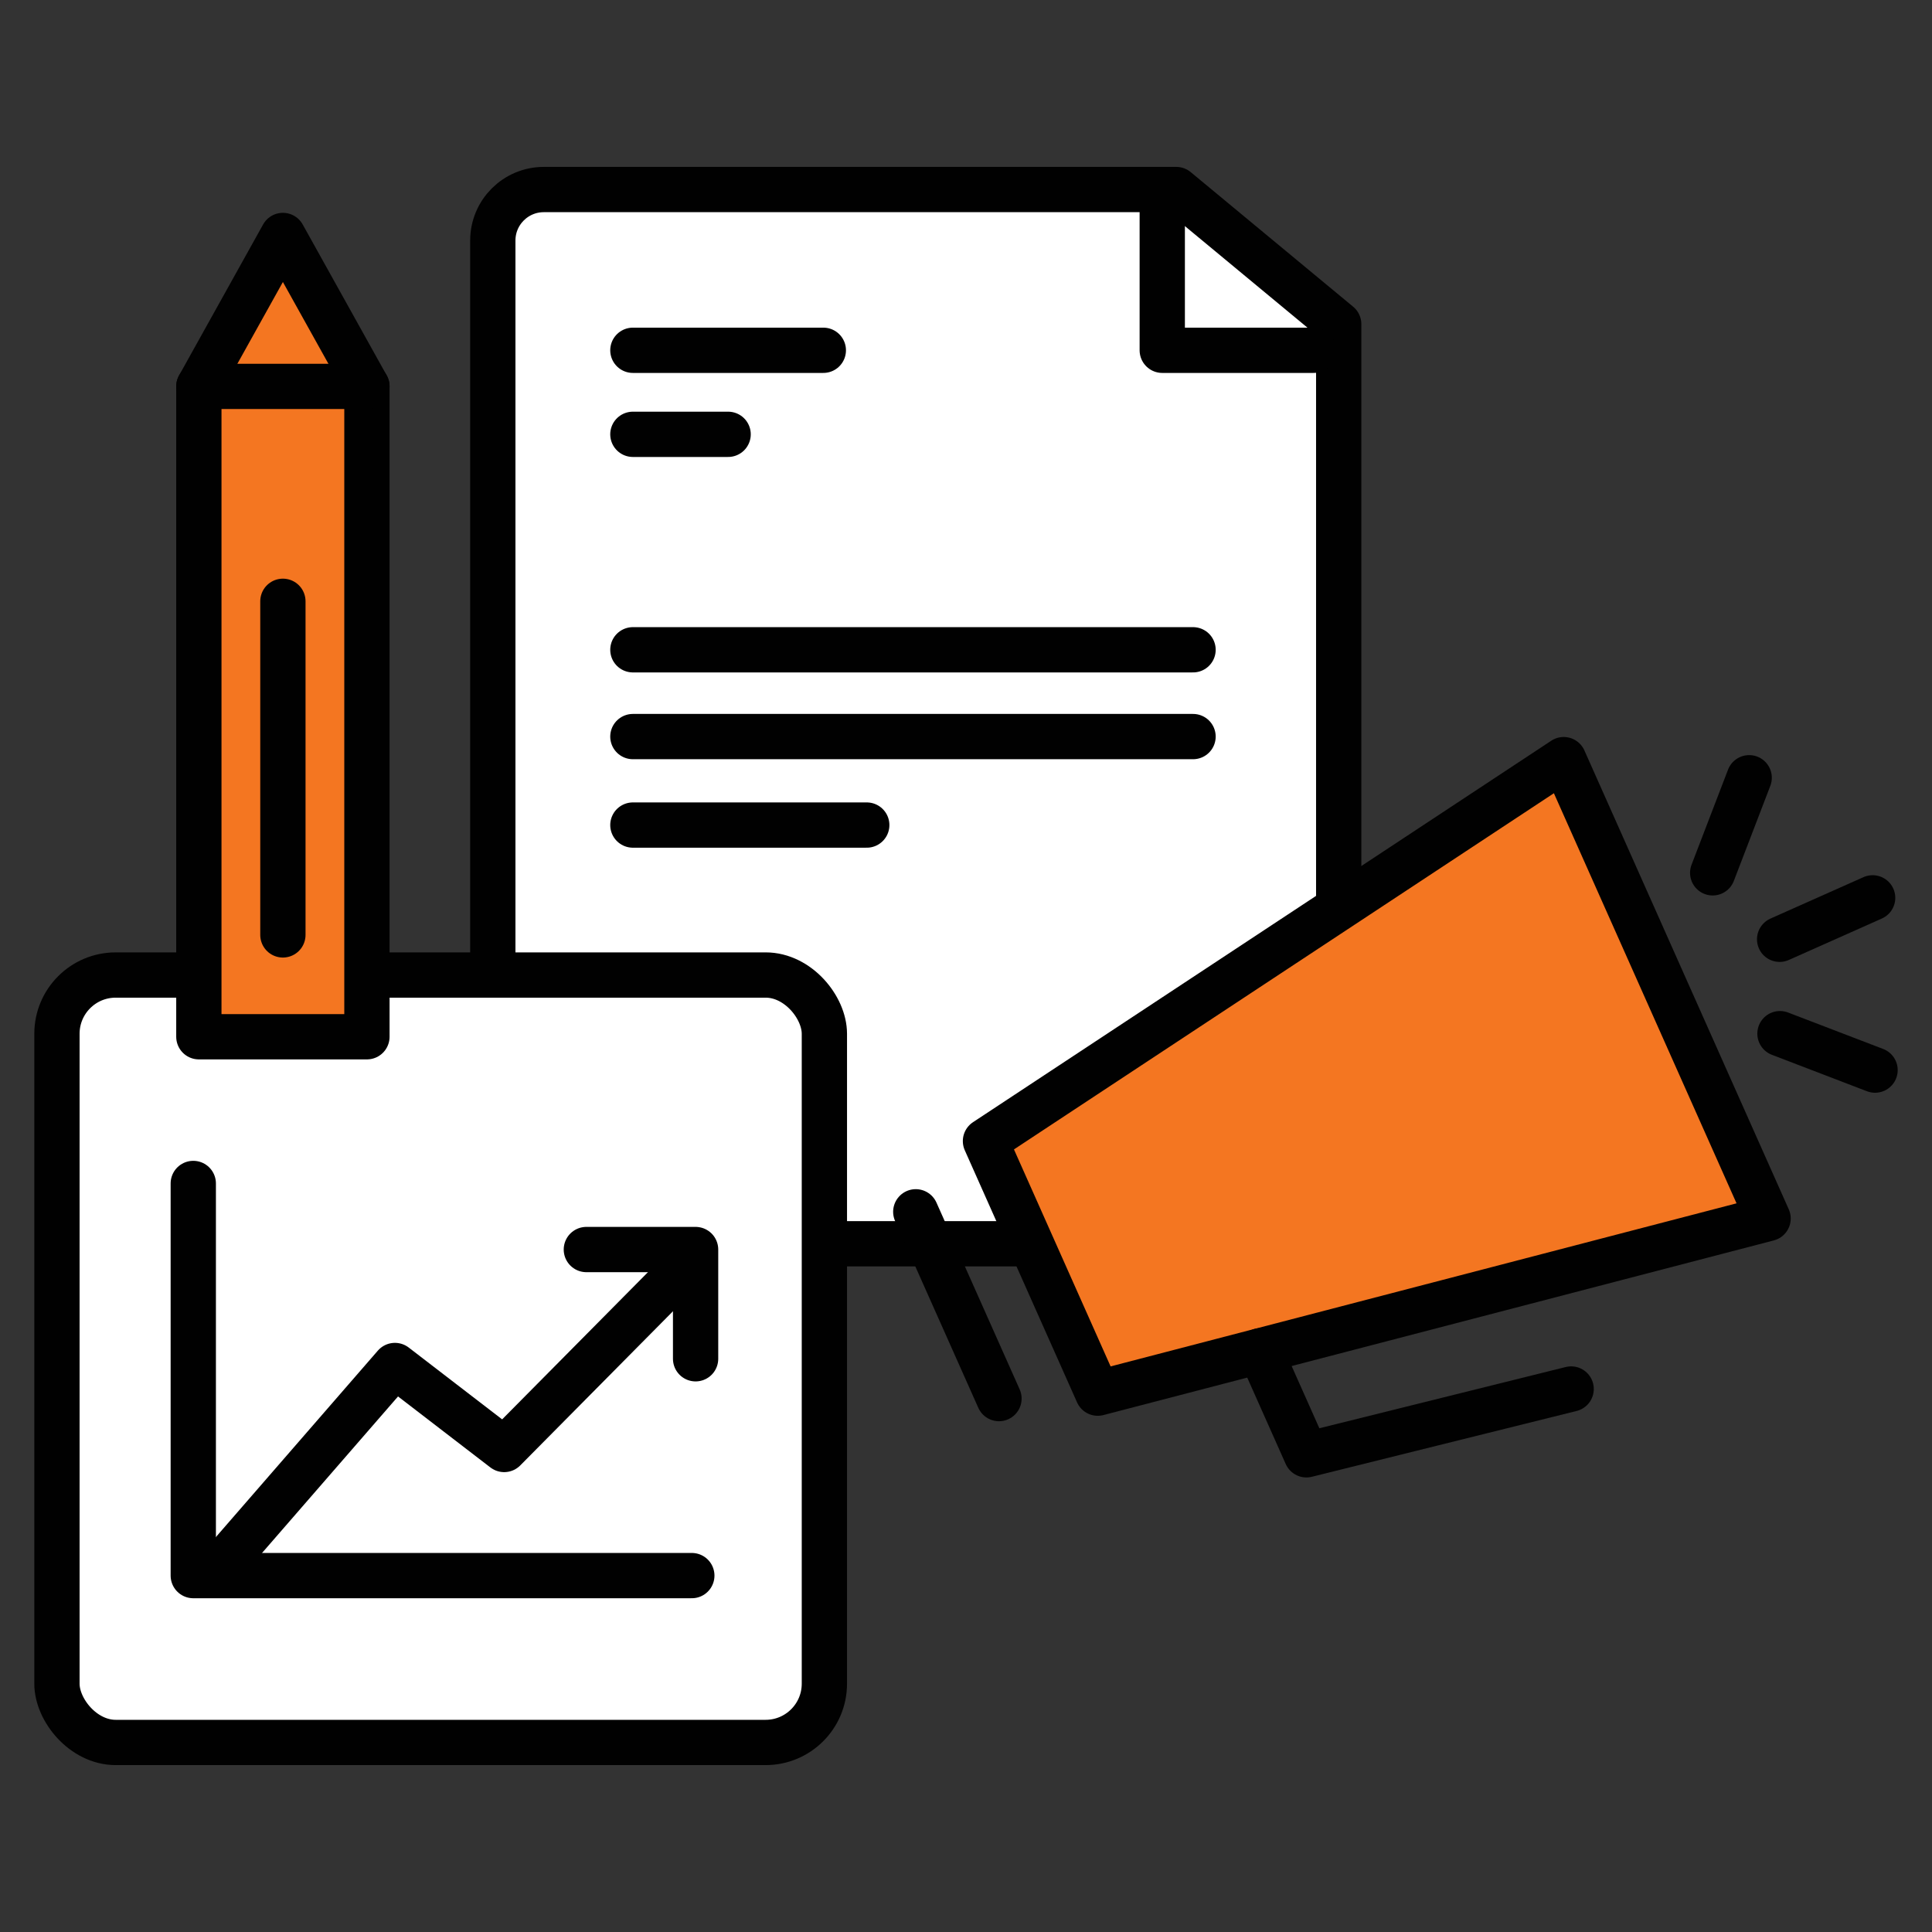 <?xml version="1.0" encoding="UTF-8"?>
<svg id="Layer_1" data-name="Layer 1" xmlns="http://www.w3.org/2000/svg" viewBox="0 0 512 512">
  <rect x="0" y="0" width="512" height="512" fill="#333333" stroke="none"/>
  <defs>
    <style>
      .cls-1 {
        fill: none;
      }

      .cls-1, .cls-2, .cls-3 {
        stroke: #010101;
        stroke-linecap: round;
        stroke-linejoin: round;
        stroke-width: 12px;
      }

      .cls-2 {
        fill: #fff;
      }

      .cls-3 {
        fill: #f47621;
      }
    </style>
  </defs>
  <path class="cls-2" d="m341.26,329.61h-197.15c-7.46,0-13.51-6.05-13.51-13.51V63.74c0-7.46,6.05-13.51,13.51-13.51h167.61l43.05,35.67v230.21c0,7.46-6.05,13.51-13.51,13.51Z"/>
  <polyline class="cls-1" points="308.01 54.98 308.01 92.83 348.09 92.83"/>
  <line class="cls-1" x1="167.72" y1="92.83" x2="218.19" y2="92.83"/>
  <line class="cls-1" x1="167.72" y1="115.1" x2="192.96" y2="115.1"/>
  <line class="cls-1" x1="167.72" y1="172.2" x2="316.17" y2="172.2"/>
  <rect class="cls-2" x="15.09" y="258.39" width="203.38" height="203.38" rx="15.57" ry="15.57"/>
  <line class="cls-1" x1="167.72" y1="195.2" x2="316.17" y2="195.2"/>
  <line class="cls-1" x1="167.72" y1="218.65" x2="229.7" y2="218.65"/>
  <g>
    <polygon class="cls-3" points="97.24 274.75 52.7 274.75 52.7 102.4 74.97 62.4 97.24 102.4 97.24 274.75"/>
    <line class="cls-1" x1="52.7" y1="102.4" x2="97.24" y2="102.4"/>
    <line class="cls-1" x1="74.97" y1="159.35" x2="74.97" y2="247.76"/>
  </g>
  <g>
    <polygon class="cls-3" points="468.56 322.92 290.91 369.2 261.16 302.4 414.4 201.31 468.56 322.92"/>
    <line class="cls-1" x1="242.69" y1="321.14" x2="264.74" y2="370.64"/>
    <polyline class="cls-1" points="333.94 357.99 346.21 385.54 416.37 368.1"/>
    <g>
      <line class="cls-1" x1="496.27" y1="237.94" x2="471.62" y2="248.92"/>
      <line class="cls-1" x1="463.55" y1="206.11" x2="453.88" y2="231.31"/>
      <line class="cls-1" x1="496.91" y1="283.59" x2="471.71" y2="273.93"/>
    </g>
  </g>
  <g>
    <g>
      <polyline class="cls-1" points="60.43 412.78 104.66 361.87 133.61 384.13 177.72 339.6"/>
      <polyline class="cls-1" points="155.39 331.14 184.34 331.14 184.34 360.09"/>
    </g>
    <polyline class="cls-1" points="51.22 313.63 51.22 417.55 183.34 417.55"/>
  </g>
</svg>